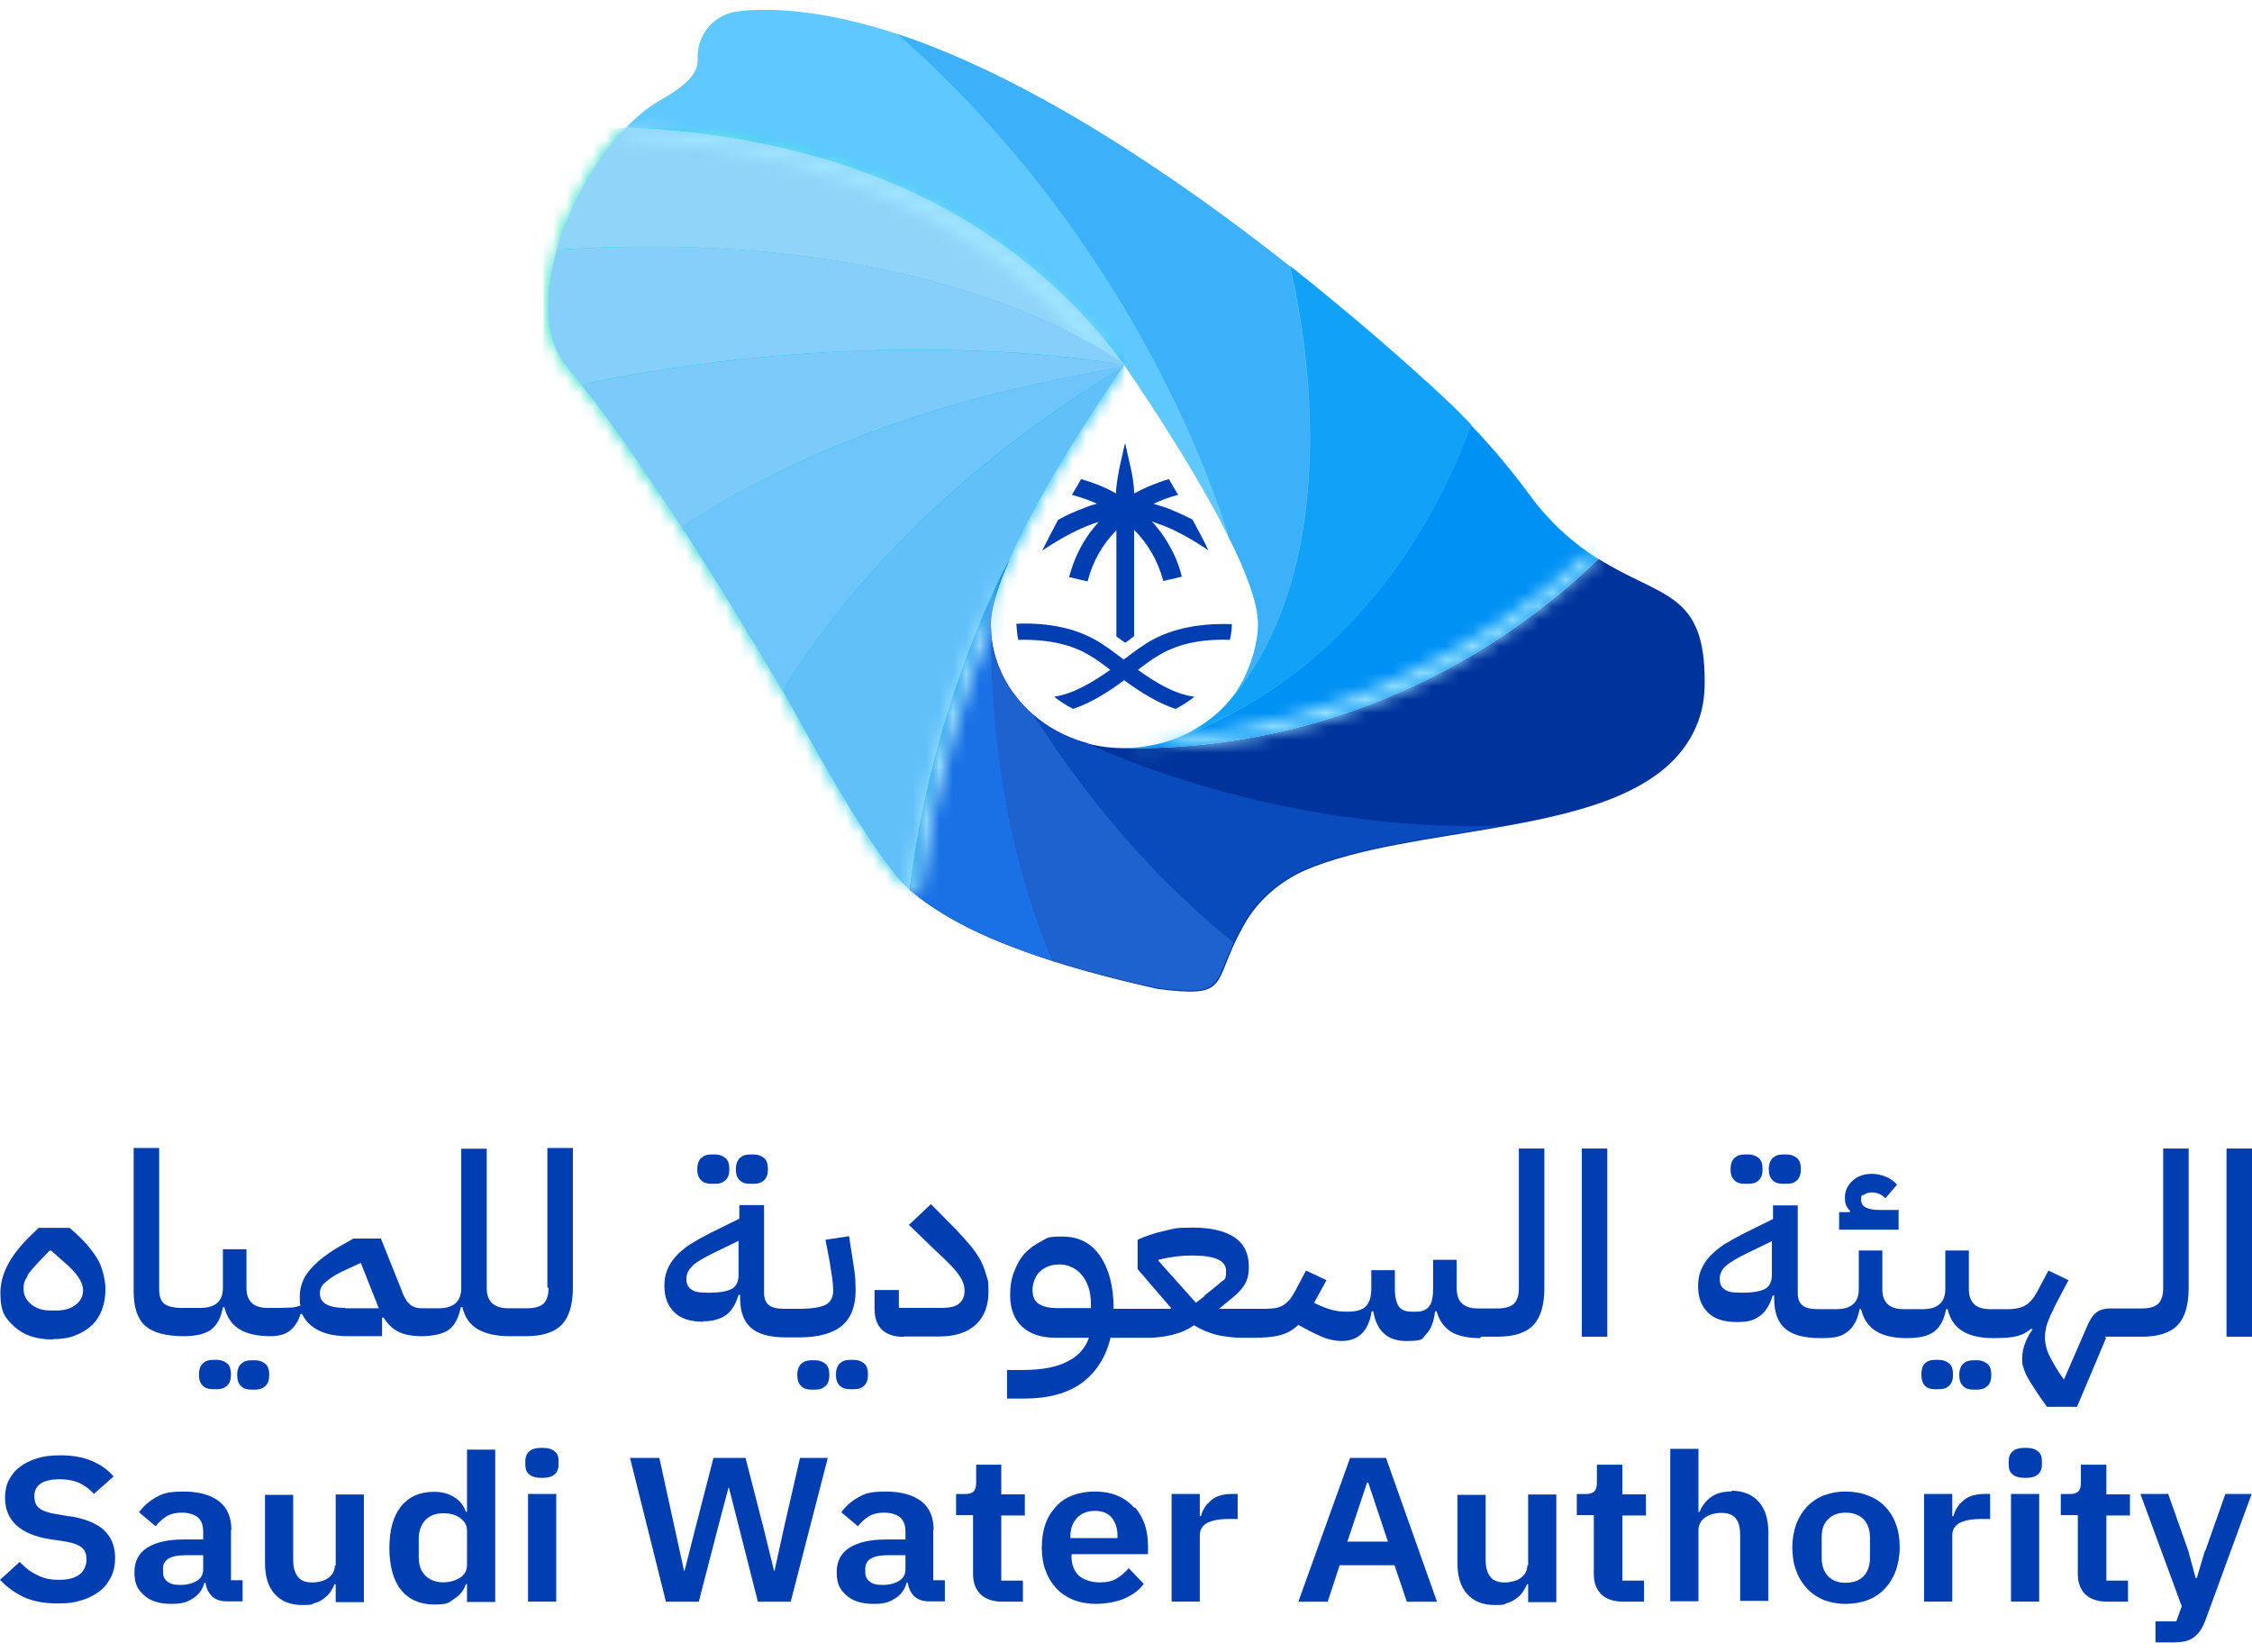 <svg width="169" height="124" viewBox="0 0 169 124" fill="none" xmlns="http://www.w3.org/2000/svg">
<path d="M119.956 41.945C110.969 50.616 98.504 56.334 84.387 56.147C83.343 56.147 82.358 56.012 81.43 55.744C79.952 55.314 78.618 54.59 77.517 53.623C75.749 52.066 74.56 49.918 74.386 47.529C74.386 47.314 74.357 47.073 74.357 46.858C74.357 45.65 74.908 43.905 75.778 41.999C75.227 42.912 69.98 52.898 68.269 66.777C69.226 67.61 70.444 68.442 72.038 69.301C73.835 70.267 76.125 71.207 79.053 72.147C81.256 72.844 83.836 73.542 86.88 74.214C91.895 74.858 91.141 74.026 92.649 70.777C92.852 70.348 93.084 69.891 93.373 69.381C93.866 68.496 94.533 67.69 95.316 66.992C96.098 66.294 96.997 65.73 97.954 65.301C102.012 63.583 107.549 62.965 112.796 62.026C119.434 60.844 125.55 59.18 127.435 54.16C127.782 53.22 127.927 52.254 127.927 51.261C127.985 44.361 124.652 44.898 120.014 41.972" fill="#00349C"/>
<path d="M81.4 55.715C79.921 55.285 78.588 54.56 77.486 53.594C78.791 55.366 83.458 63.392 92.589 70.721C92.792 70.292 93.024 69.835 93.314 69.325C93.807 68.439 94.474 67.634 95.256 66.936C96.039 66.238 96.938 65.674 97.894 65.245C101.952 63.527 107.489 62.909 112.736 61.969C95.836 62.506 82.501 56.225 81.4 55.688" fill="#094ABD"/>
<path d="M74.328 46.836C74.328 45.627 74.879 43.883 75.748 41.977C75.197 42.889 69.951 52.876 68.24 66.755C69.197 67.587 70.414 68.419 72.009 69.278C73.806 70.245 76.096 71.184 79.024 72.124C74.415 61.252 74.444 50.513 74.386 47.534C74.386 47.319 74.357 47.077 74.357 46.862" fill="#1971E5"/>
<path d="M92.589 70.729C83.487 63.4 78.791 55.373 77.486 53.602C75.718 52.045 74.529 49.897 74.356 47.508C74.413 50.488 74.385 61.226 78.994 72.098C81.197 72.796 83.777 73.494 86.82 74.138C91.835 74.783 91.082 73.951 92.589 70.702" fill="#1D62CE"/>
<path d="M119.782 41.838C118.158 40.791 116.448 39.369 114.825 37.194C113.462 35.342 111.984 33.57 110.39 31.905C109.752 31.234 109.085 30.563 108.389 29.919C105.491 27.208 101.461 23.691 96.794 19.986C88.156 13.167 77.314 5.865 67.371 2.563C64.704 1.678 62.095 1.087 59.602 0.845C58.153 0.711 56.761 0.684 55.428 0.845C53.515 1.06 52.268 2.671 52.355 4.443C52.384 5.194 51.949 5.839 51.196 6.429C50.703 6.832 50.094 7.208 49.398 7.61C48.587 8.094 47.775 8.765 46.992 9.57C61.486 10.214 75.198 15.02 84.358 27.395C84.358 27.395 89.141 34.241 92.127 40.147C93.46 42.778 94.417 45.248 94.417 46.832C94.417 48.416 93.692 50.805 92.446 52.362C92.301 52.523 92.185 52.684 92.04 52.845C91.054 53.919 89.808 54.778 88.416 55.342C88.156 55.449 87.895 55.529 87.634 55.61C86.619 55.932 85.518 56.12 84.358 56.12C98.504 56.308 110.94 50.59 119.927 41.919C119.869 41.892 119.811 41.838 119.753 41.812" fill="#5FC8FF"/>
<path d="M88.416 55.377C88.155 55.484 87.894 55.565 87.633 55.645C87.633 55.645 87.604 55.645 87.575 55.645C87.575 55.645 87.604 55.645 87.633 55.645C86.618 55.968 85.517 56.156 84.357 56.156C98.504 56.343 110.94 50.625 119.926 41.954C119.868 41.927 119.81 41.874 119.752 41.847C118.129 40.8 116.418 39.377 114.824 37.203C113.462 35.35 111.983 33.578 110.389 31.914C106.475 42.438 99.17 51.35 88.387 55.377" fill="#0091F5"/>
<path d="M92.445 52.363C92.3 52.525 92.184 52.686 92.04 52.847C91.054 53.92 89.808 54.779 88.416 55.343C99.2 51.343 106.505 42.404 110.418 31.88C109.78 31.209 109.114 30.538 108.418 29.894C105.519 27.182 101.49 23.666 96.823 19.961C99.606 32.471 98.678 44.927 92.474 52.337" fill="#11A2F7"/>
<path d="M92.125 40.146C93.459 42.777 94.415 45.247 94.415 46.831C94.415 48.415 93.691 50.804 92.444 52.361C98.647 44.978 99.575 32.495 96.792 19.985C88.154 13.166 77.312 5.864 67.369 2.562C85.313 18.348 91.4 37.65 92.154 40.119" fill="#3CB0F9"/>
<mask id="mask0_4907_118593" style="mask-type:luminance" maskUnits="userSpaceOnUse" x="41" y="9" width="44" height="58">
<path d="M41.803 18.755C40.818 22.164 40.818 25.52 42.586 27.587C42.934 27.99 43.282 28.419 43.629 28.849C44.412 29.815 45.224 30.889 46.035 32.017C47.717 34.325 49.427 36.902 51.137 39.506C52.239 41.198 53.34 42.943 54.384 44.634C55.92 47.13 57.399 49.574 58.703 51.775C59.718 53.466 65.313 64.177 68.24 66.728C69.98 52.822 75.227 42.862 75.748 41.949C78.502 35.721 84.358 27.372 84.358 27.372C75.198 15.023 61.486 10.191 46.992 9.547C44.731 11.882 42.76 15.319 41.774 18.728" fill="white"/>
</mask>
<g mask="url(#mask0_4907_118593)">
<path d="M84.358 9.594H40.789V66.748H84.358V9.594Z" fill="url(#paint0_linear_4907_118593)"/>
</g>
<path d="M84.389 27.391C81.345 29.511 68.126 36.974 58.705 51.793C59.72 53.484 65.314 64.196 68.242 66.746C69.981 52.84 75.228 42.88 75.75 41.968C78.504 35.74 84.36 27.391 84.36 27.391" fill="#62C0F9"/>
<path d="M84.359 27.388C83.982 27.093 70.561 16.838 41.775 18.744C42.761 15.361 44.732 11.898 46.993 9.562C61.487 10.207 75.199 15.012 84.359 27.361" fill="#90D4FA"/>
<mask id="mask1_4907_118593" style="mask-type:luminance" maskUnits="userSpaceOnUse" x="46" y="9" width="39" height="19">
<path d="M46.385 10.304C59.603 10.975 72.155 15.136 81.142 25.418C83.229 26.519 84.301 27.351 84.388 27.431C75.228 15.082 61.517 10.25 47.023 9.633C46.82 9.848 46.588 10.089 46.385 10.331" fill="white"/>
</mask>
<g mask="url(#mask1_4907_118593)">
<path d="M79.75 -1.841L40.084 11.828L50.981 38.98L90.647 25.311L79.75 -1.841Z" fill="url(#paint1_linear_4907_118593)"/>
</g>
<path d="M84.388 27.391C81.895 28.25 66.155 29.807 51.139 39.525C52.24 41.216 53.342 42.961 54.385 44.652C55.922 47.149 57.4 49.592 58.705 51.793C68.097 36.974 81.316 29.511 84.388 27.391Z" fill="#6EC5FA"/>
<path d="M43.629 28.878C44.412 29.844 45.223 30.918 46.035 32.045C47.716 34.354 49.427 36.931 51.137 39.535C66.124 29.79 81.893 28.26 84.386 27.401C84.386 27.401 66.906 24.018 43.629 28.851" fill="#7BCAFA"/>
<path d="M84.387 27.394C84.387 27.394 70.994 16.79 41.803 18.75C40.818 22.159 40.818 25.515 42.586 27.582C42.934 27.984 43.282 28.414 43.629 28.843C66.907 24.011 84.387 27.394 84.387 27.394Z" fill="#85CFFA"/>
<mask id="mask2_4907_118593" style="mask-type:luminance" maskUnits="userSpaceOnUse" x="68" y="41" width="8" height="27">
<path d="M68.24 66.755C68.472 66.943 68.704 67.158 68.994 67.346C70.096 58.648 72.559 51.507 74.357 47.158C74.357 47.05 74.357 46.943 74.357 46.836C74.357 45.627 74.907 43.909 75.777 41.977C75.226 42.889 69.98 52.849 68.269 66.755" fill="white"/>
</mask>
<g mask="url(#mask2_4907_118593)">
<path d="M70.664 38.583L55.264 58.812L73.216 70.547L88.616 50.317L70.664 38.583Z" fill="url(#paint2_linear_4907_118593)"/>
</g>
<mask id="mask3_4907_118593" style="mask-type:luminance" maskUnits="userSpaceOnUse" x="84" y="41" width="36" height="16">
<path d="M88.501 55.321C88.53 55.321 88.588 55.294 88.588 55.294C88.588 55.294 88.588 55.294 88.501 55.321ZM88.414 55.375C88.153 55.482 87.892 55.563 87.631 55.643C86.617 55.965 85.515 56.153 84.385 56.153C98.531 56.341 110.967 50.623 119.953 41.952C119.895 41.925 119.837 41.871 119.779 41.845C119.635 41.737 119.403 41.576 119.229 41.469C111.402 48.771 100.096 54.301 88.385 55.348" fill="white"/>
</mask>
<g mask="url(#mask3_4907_118593)">
<path d="M114.289 29.257L78.51 43.672L90.017 68.195L125.796 53.779L114.289 29.257Z" fill="url(#paint3_linear_4907_118593)"/>
</g>
<path d="M86.851 39.283C86.707 39.23 86.561 39.176 86.446 39.149C86.504 39.23 86.591 39.283 86.648 39.364C86.822 39.552 86.967 39.767 87.141 39.981C87.489 40.465 87.808 41.002 88.069 41.538C88.33 42.075 88.533 42.639 88.678 43.23V43.283L87.75 43.498L87.286 43.605V43.552C86.88 42.075 86.156 40.814 85.112 39.767V47.74C84.909 47.901 84.677 48.062 84.474 48.223H84.445H84.416C84.184 48.062 83.982 47.901 83.779 47.767V39.794C82.735 40.84 82.01 42.129 81.633 43.579V43.632L81.141 43.525L80.242 43.31V43.257C80.416 42.639 80.619 42.048 80.88 41.512C81.141 40.948 81.46 40.438 81.807 39.955C81.952 39.767 82.097 39.579 82.242 39.418C82.3 39.337 82.387 39.257 82.445 39.176C82.3 39.23 82.155 39.257 82.01 39.31C80.88 39.713 79.662 40.357 78.329 41.243L78.213 41.324C78.561 40.626 78.938 39.874 79.401 39.015C79.981 38.693 80.561 38.424 81.141 38.21C81.286 38.156 81.402 38.102 81.546 38.048C81.807 37.941 82.097 37.861 82.329 37.807C81.749 37.538 81.112 37.324 80.445 37.136C80.59 36.867 80.764 36.599 80.938 36.304C80.996 36.169 81.083 36.062 81.141 35.955C82.068 36.223 82.938 36.572 83.75 37.028C83.75 36.465 83.895 35.74 84.01 35.096L84.416 33.297H84.445L84.851 35.096C84.996 35.74 85.112 36.465 85.112 37.028C85.924 36.599 86.793 36.223 87.721 35.955C87.779 36.062 87.866 36.196 87.924 36.304C88.098 36.599 88.243 36.867 88.417 37.136C87.779 37.297 87.141 37.538 86.561 37.807C86.822 37.888 87.083 37.968 87.344 38.048C87.46 38.102 87.605 38.129 87.721 38.183C87.837 38.21 87.924 38.263 88.04 38.317C88.504 38.505 88.996 38.746 89.489 38.988C89.953 39.847 90.359 40.599 90.678 41.297L90.562 41.216C89.228 40.33 87.982 39.659 86.851 39.283Z" fill="#003EB1"/>
<path d="M92.445 46.811C92.445 47.214 92.387 47.643 92.3 48.019C90.039 47.938 88.213 48.368 86.792 49.281C86.705 49.334 86.618 49.388 86.531 49.442C86.242 49.63 85.923 49.871 85.604 50.113C85.546 50.167 85.459 50.22 85.401 50.274C86.705 51.214 88.155 52.099 89.633 52.287C89.198 52.636 88.706 52.959 88.213 53.2C86.821 52.744 85.517 51.885 84.357 51.053C83.198 51.912 81.893 52.744 80.531 53.2C80.038 52.959 79.545 52.636 79.11 52.287C80.56 52.073 82.009 51.187 83.314 50.274C83.256 50.22 83.169 50.167 83.111 50.113C82.792 49.871 82.473 49.63 82.183 49.442C82.096 49.388 82.009 49.334 81.922 49.281C80.502 48.368 78.676 47.965 76.415 48.019C76.328 47.616 76.299 47.214 76.269 46.811C78.85 46.703 80.995 47.214 82.647 48.287C82.85 48.422 83.053 48.556 83.285 48.717C83.575 48.932 83.865 49.147 84.183 49.388C84.241 49.442 84.299 49.469 84.328 49.495C84.386 49.442 84.415 49.415 84.473 49.388C84.792 49.147 85.082 48.932 85.343 48.744C85.575 48.583 85.778 48.449 85.981 48.314C87.662 47.24 89.807 46.757 92.387 46.838" fill="#003EB1"/>
<path d="M3.972 100.497C4.609 100.497 5.16 100.417 5.624 100.229C6.117 100.041 6.523 99.799 6.871 99.477C7.218 99.155 7.479 98.752 7.653 98.296C7.827 97.84 7.914 97.303 7.914 96.739C7.914 96.175 7.74 95.316 7.421 94.672C7.073 94.028 6.523 93.33 5.74 92.605L5.218 92.148H2.899L2.319 92.712C0.783 94.189 0.029 95.612 0.029 97.034C0.029 98.457 0.377 98.913 1.073 99.558C1.769 100.202 2.725 100.524 3.972 100.524M2.029 95.746C2.232 95.45 2.551 95.075 2.986 94.618L3.711 93.867H3.856L4.696 94.618C5.276 95.101 5.653 95.504 5.885 95.853C6.117 96.202 6.233 96.524 6.233 96.82C6.233 97.276 6.059 97.625 5.682 97.92C5.305 98.216 4.812 98.35 4.204 98.35H3.798C3.189 98.35 2.696 98.189 2.319 97.867C1.943 97.544 1.769 97.168 1.769 96.712C1.769 96.256 1.885 96.041 2.087 95.746" fill="#003EB1"/>
<path d="M16.29 104.256C16.609 104.256 16.841 104.175 17.044 103.988C17.247 103.8 17.334 103.531 17.334 103.155C17.334 102.78 17.247 102.484 17.044 102.323C16.841 102.162 16.609 102.055 16.29 102.055H15.971C15.652 102.055 15.421 102.135 15.218 102.323C15.044 102.484 14.928 102.78 14.928 103.155C14.928 103.531 15.015 103.8 15.218 103.988C15.392 104.175 15.652 104.256 15.971 104.256H16.29Z" fill="#003EB1"/>
<path d="M20.205 103.187C20.205 102.811 20.118 102.515 19.915 102.354C19.712 102.193 19.48 102.086 19.161 102.086H18.842C18.523 102.086 18.292 102.166 18.089 102.354C17.915 102.515 17.799 102.811 17.799 103.187C17.799 103.562 17.886 103.831 18.089 104.019C18.263 104.207 18.523 104.287 18.842 104.287H19.161C19.48 104.287 19.712 104.207 19.915 104.019C20.118 103.831 20.205 103.562 20.205 103.187Z" fill="#003EB1"/>
<path d="M41.165 96.653C41.165 97.163 41.049 97.566 40.817 97.807C40.585 98.049 40.15 98.183 39.57 98.183H38.15C37.077 98.183 36.526 97.673 36.526 96.68V86.21H34.613V96.68C34.613 97.673 34.033 98.183 32.932 98.183H31.802C31.57 98.183 31.367 98.183 31.222 98.129C31.048 98.076 30.903 98.022 30.787 97.915C30.671 97.807 30.526 97.673 30.439 97.485C30.323 97.297 30.207 97.055 30.12 96.787L28.584 92.948H26.526L25.395 93.592C24.438 94.156 23.714 94.747 23.221 95.337C22.728 95.928 22.496 96.599 22.496 97.297C22.496 97.995 22.496 97.754 22.554 97.968C22.351 98.049 22.148 98.103 21.887 98.129C21.627 98.129 21.308 98.156 20.873 98.156H20.09C19.018 98.156 18.496 97.646 18.496 96.653V93.754H16.727V96.653C16.727 97.646 16.177 98.156 15.017 98.156H13.655C13.046 98.156 12.611 98.049 12.35 97.861C12.089 97.673 11.944 97.297 11.944 96.76V86.156H10.031V96.921C10.031 98.129 10.321 98.988 10.901 99.499C11.481 100.009 12.437 100.277 13.771 100.277H13.8C14.698 100.277 15.394 100.116 15.829 99.794C16.264 99.472 16.583 98.908 16.727 98.103H16.843C17.017 98.854 17.394 99.391 17.945 99.74C18.496 100.089 19.279 100.277 20.293 100.277C20.902 100.277 21.395 100.143 21.742 99.874C22.09 99.606 22.38 99.176 22.554 98.613H22.67C22.931 99.15 23.337 99.552 23.917 99.847C24.496 100.143 25.25 100.277 26.149 100.277H28.671V98.881H28.787C29.105 99.391 29.482 99.74 29.917 99.955C30.352 100.17 30.932 100.277 31.686 100.277C32.439 100.277 33.251 100.116 33.686 99.794C34.12 99.472 34.41 98.908 34.584 98.103H34.7C34.874 98.854 35.251 99.391 35.831 99.74C36.411 100.089 37.222 100.277 38.237 100.277H39.454C40.73 100.277 41.629 99.982 42.179 99.391C42.73 98.8 42.991 97.861 42.991 96.626V86.156H41.078V96.626L41.165 96.653ZM25.917 98.156C25.308 98.156 24.844 98.076 24.496 97.888C24.177 97.727 24.004 97.431 24.004 97.055C24.004 96.68 24.177 96.411 24.525 96.143C24.873 95.847 25.308 95.579 25.859 95.337L27.076 94.774L28.149 97.485C28.207 97.619 28.265 97.727 28.294 97.861C28.323 97.968 28.381 98.076 28.439 98.183H25.888L25.917 98.156Z" fill="#003EB1"/>
<path d="M52.758 99.162C53.454 99.162 54.034 99.001 54.468 98.706C54.903 98.384 55.222 97.874 55.425 97.176H55.541V97.417C55.541 98.411 55.802 99.162 56.353 99.645C56.904 100.129 57.773 100.37 59.02 100.37H59.947C61.397 100.37 62.469 100.075 63.165 99.511C63.861 98.921 64.209 98.035 64.209 96.854C64.209 95.672 64.122 95.458 63.977 94.438L63.716 92.773L61.947 93.041L62.266 94.706C62.353 95.243 62.411 95.699 62.469 96.021C62.498 96.344 62.527 96.639 62.527 96.854C62.527 97.364 62.324 97.74 61.947 97.927C61.571 98.115 60.904 98.223 59.976 98.223H58.875C58.353 98.223 57.947 98.142 57.715 97.954C57.483 97.793 57.338 97.471 57.338 97.015V90.438H55.483V91.458L53.309 92.531C52.729 92.827 52.207 93.122 51.773 93.391C51.338 93.686 50.99 93.981 50.7 94.303C50.41 94.625 50.207 94.974 50.062 95.323C49.917 95.699 49.859 96.075 49.859 96.505C49.859 97.364 50.12 98.008 50.613 98.491C51.106 98.974 51.831 99.189 52.787 99.189M52.005 94.948C52.323 94.679 52.874 94.357 53.599 94.008L55.425 93.122V95.699C55.425 96.182 55.251 96.531 54.932 96.719C54.584 96.907 54.034 97.015 53.193 97.015C52.352 97.015 52.12 96.934 51.889 96.773C51.628 96.612 51.512 96.344 51.512 95.968C51.512 95.592 51.686 95.243 52.005 94.974" fill="#003EB1"/>
<path d="M56.266 88.842H56.585C56.904 88.842 57.136 88.761 57.339 88.573C57.542 88.386 57.629 88.117 57.629 87.741C57.629 87.365 57.542 87.07 57.339 86.909C57.136 86.748 56.904 86.641 56.585 86.641H56.266C55.947 86.641 55.715 86.721 55.513 86.909C55.339 87.07 55.223 87.365 55.223 87.741C55.223 88.117 55.31 88.386 55.513 88.573C55.687 88.761 55.947 88.842 56.266 88.842Z" fill="#003EB1"/>
<path d="M53.37 88.842H53.689C54.008 88.842 54.239 88.761 54.442 88.573C54.645 88.386 54.732 88.117 54.732 87.741C54.732 87.365 54.645 87.07 54.442 86.909C54.239 86.748 54.008 86.641 53.689 86.641H53.37C53.051 86.641 52.819 86.721 52.616 86.909C52.442 87.07 52.326 87.365 52.326 87.741C52.326 88.117 52.413 88.386 52.616 88.573C52.79 88.761 53.051 88.842 53.37 88.842Z" fill="#003EB1"/>
<path d="M61.194 102.086H60.876C60.557 102.086 60.325 102.166 60.122 102.354C59.948 102.515 59.832 102.811 59.832 103.187C59.832 103.562 59.919 103.831 60.122 104.019C60.296 104.207 60.557 104.287 60.876 104.287H61.194C61.513 104.287 61.745 104.207 61.948 104.019C62.151 103.831 62.238 103.562 62.238 103.187C62.238 102.811 62.151 102.515 61.948 102.354C61.745 102.193 61.513 102.086 61.194 102.086Z" fill="#003EB1"/>
<path d="M63.776 104.256H64.095C64.414 104.256 64.675 104.175 64.849 103.988C65.052 103.8 65.138 103.531 65.138 103.155C65.138 102.78 65.052 102.484 64.849 102.323C64.646 102.162 64.414 102.055 64.095 102.055H63.776C63.457 102.055 63.225 102.135 63.022 102.323C62.848 102.484 62.732 102.78 62.732 103.155C62.732 103.531 62.819 103.8 63.022 103.988C63.196 104.175 63.457 104.256 63.776 104.256Z" fill="#003EB1"/>
<path d="M67.832 100.3H70.499C71.659 100.3 72.586 100.005 73.224 99.414C73.862 98.823 74.18 97.991 74.18 96.944C74.18 95.897 74.123 96.139 74.035 95.763C73.948 95.414 73.804 95.038 73.63 94.662C73.427 94.287 73.195 93.938 72.876 93.535C72.557 93.159 72.18 92.73 71.745 92.273L69.861 90.367L68.209 91.924L70.296 93.938C71.05 94.636 71.6 95.172 71.919 95.629C72.238 96.058 72.383 96.461 72.383 96.864C72.383 97.266 72.267 97.535 72.035 97.776C71.803 98.018 71.369 98.152 70.731 98.152H67.455V96.81H65.629V98.206C65.629 98.931 65.832 99.468 66.209 99.817C66.615 100.166 67.136 100.327 67.832 100.327" fill="#003EB1"/>
<path d="M111.141 100.316H112.358C113.634 100.316 114.533 100.021 115.083 99.43C115.634 98.84 115.895 97.9 115.895 96.665V86.195H113.982V96.665C113.982 97.175 113.866 97.578 113.634 97.819C113.402 98.061 112.967 98.195 112.387 98.195H110.909C109.836 98.195 109.315 97.685 109.315 96.692V94.544H107.546V96.692C107.546 97.309 107.459 97.766 107.256 98.034C107.054 98.303 106.735 98.437 106.3 98.437H105.923C105.459 98.437 105.14 98.303 104.966 98.034C104.792 97.766 104.677 97.336 104.677 96.692V95.323H102.908V96.692C102.908 97.336 102.763 97.793 102.473 98.061C102.184 98.329 101.749 98.437 101.111 98.437C100.473 98.437 100.328 98.383 99.951 98.303C99.575 98.195 99.198 98.061 98.763 97.846L98.618 97.766L99.546 96.075L98.009 95.35L97.168 96.933C97.024 97.175 96.908 97.39 96.763 97.551C96.618 97.712 96.473 97.846 96.299 97.954C96.125 98.061 95.951 98.115 95.719 98.168C95.487 98.195 95.255 98.222 94.965 98.222H94.56H91.487C91.893 97.873 92.24 97.605 92.53 97.363C92.82 97.121 93.023 96.907 93.226 96.665C93.4 96.423 93.545 96.182 93.603 95.94C93.69 95.699 93.719 95.376 93.719 95.054C93.719 94.088 93.371 93.363 92.675 92.88C91.98 92.397 90.907 92.128 89.516 92.128C88.124 92.128 88.124 92.209 87.4 92.37C86.675 92.531 86.008 92.746 85.37 93.041V95.242L87.863 98.141V98.222H83.573C83.573 96.504 83.196 95.162 82.529 94.222C81.863 93.256 80.906 92.799 79.718 92.799C78.529 92.799 78.616 92.907 78.152 93.148C77.688 93.39 77.254 93.685 76.906 94.061C76.558 94.437 76.297 94.92 76.094 95.457C75.891 95.994 75.804 96.558 75.804 97.175C75.804 98.195 76.094 99.001 76.703 99.564C77.312 100.128 78.152 100.397 79.254 100.397H81.718C81.457 101.148 80.935 101.766 80.123 102.168C79.312 102.598 78.21 102.813 76.761 102.813H75.572V104.96H76.848C78.674 104.96 80.123 104.558 81.196 103.779C82.269 102.974 82.993 101.846 83.341 100.397H86.153C86.762 100.397 87.371 100.316 87.95 100.182C88.53 100.048 89.11 99.806 89.603 99.457C90.124 99.779 90.704 100.021 91.313 100.182C91.951 100.316 92.559 100.397 93.197 100.397H94.067C94.879 100.397 95.516 100.343 96.038 100.209C96.56 100.074 97.024 99.833 97.429 99.43L97.98 99.725C98.56 100.048 99.053 100.262 99.459 100.423C99.865 100.558 100.27 100.638 100.676 100.638C101.952 100.638 102.705 99.886 102.937 98.41H103.053C103.314 99.886 104.126 100.638 105.517 100.638C106.909 100.638 106.677 100.477 107.025 100.128C107.372 99.779 107.604 99.215 107.691 98.41H107.807C108.01 99.108 108.358 99.591 108.88 99.94C109.402 100.262 110.155 100.423 111.083 100.423L111.141 100.316ZM81.863 98.168H79.341C78.732 98.168 78.268 98.061 77.949 97.846C77.63 97.632 77.486 97.282 77.486 96.826C77.486 96.37 77.659 95.779 78.036 95.43C78.413 95.081 78.906 94.893 79.515 94.893C80.123 94.893 80.761 95.162 81.196 95.699C81.631 96.236 81.863 96.933 81.863 97.819V98.195V98.168ZM90.414 97.256L89.748 97.766L86.936 94.625V94.544C87.776 94.329 88.617 94.222 89.458 94.222C91.168 94.222 92.009 94.598 92.009 95.376C92.009 96.155 91.864 95.994 91.603 96.236C91.342 96.477 90.936 96.799 90.385 97.229" fill="#003EB1"/>
<path d="M120.618 86.195H118.705V100.316H120.618V86.195Z" fill="#003EB1"/>
<path d="M133.782 88.842H134.101C134.42 88.842 134.68 88.761 134.854 88.573C135.057 88.386 135.144 88.117 135.144 87.741C135.144 87.365 135.057 87.07 134.854 86.909C134.652 86.748 134.42 86.641 134.101 86.641H133.782C133.463 86.641 133.231 86.721 133.028 86.909C132.854 87.07 132.738 87.365 132.738 87.741C132.738 88.117 132.825 88.386 133.028 88.573C133.202 88.761 133.463 88.842 133.782 88.842Z" fill="#003EB1"/>
<path d="M130.911 88.842H131.23C131.549 88.842 131.809 88.761 131.983 88.573C132.186 88.386 132.273 88.117 132.273 87.741C132.273 87.365 132.186 87.07 131.983 86.909C131.78 86.748 131.549 86.641 131.23 86.641H130.911C130.592 86.641 130.36 86.721 130.157 86.909C129.983 87.07 129.867 87.365 129.867 87.741C129.867 88.117 129.954 88.386 130.157 88.573C130.331 88.761 130.592 88.842 130.911 88.842Z" fill="#003EB1"/>
<path d="M142.509 90.805H141.088C140.132 90.805 139.668 90.564 139.668 90.053C139.668 89.543 139.755 89.758 139.9 89.651C140.045 89.543 140.248 89.49 140.48 89.49C140.856 89.49 141.175 89.624 141.494 89.919L142.364 88.899C142.132 88.657 141.871 88.443 141.523 88.308C141.175 88.174 140.827 88.094 140.48 88.094C139.9 88.094 139.407 88.255 139.03 88.604C138.653 88.953 138.45 89.356 138.45 89.866C138.45 90.376 138.566 90.59 138.827 90.859V90.966H138.016V92.282H142.48V90.859L142.509 90.805Z" fill="#003EB1"/>
<path d="M145.202 104.256H145.521C145.84 104.256 146.101 104.175 146.275 103.988C146.478 103.8 146.565 103.531 146.565 103.155C146.565 102.78 146.478 102.484 146.275 102.323C146.072 102.162 145.84 102.055 145.521 102.055H145.202C144.883 102.055 144.651 102.135 144.448 102.323C144.274 102.484 144.188 102.78 144.188 103.155C144.188 103.531 144.274 103.8 144.448 103.988C144.622 104.175 144.883 104.256 145.202 104.256Z" fill="#003EB1"/>
<path d="M148.394 102.086H148.075C147.756 102.086 147.524 102.166 147.321 102.354C147.147 102.515 147.031 102.811 147.031 103.187C147.031 103.562 147.118 103.831 147.321 104.019C147.495 104.207 147.756 104.287 148.075 104.287H148.394C148.713 104.287 148.944 104.207 149.147 104.019C149.35 103.831 149.437 103.562 149.437 103.187C149.437 102.811 149.35 102.515 149.147 102.354C148.944 102.193 148.713 102.086 148.394 102.086Z" fill="#003EB1"/>
<path d="M157.956 100.316H160.71C161.986 100.316 162.884 100.021 163.435 99.43C163.986 98.84 164.247 97.9 164.247 96.665V86.195H162.334V96.665C162.334 97.175 162.218 97.578 161.986 97.819C161.754 98.061 161.319 98.195 160.739 98.195H158.391C157.927 98.195 157.55 98.303 157.29 98.517C157.029 98.732 156.797 99.108 156.565 99.672L154.884 103.537C154.623 103.162 154.391 102.813 154.217 102.517C154.043 102.222 153.898 101.954 153.782 101.712C153.666 101.47 153.579 101.229 153.55 101.041C153.492 100.826 153.463 100.638 153.463 100.423C153.463 100.209 153.463 100.021 153.521 99.806C153.55 99.591 153.608 99.376 153.695 99.162C153.782 98.947 153.869 98.705 154.014 98.437C154.13 98.168 154.275 97.873 154.449 97.551L155.231 96.074L153.724 95.35L152.883 96.933C152.622 97.417 152.333 97.766 152.014 97.954C151.695 98.141 151.26 98.249 150.709 98.249H149.347C148.274 98.249 147.752 97.739 147.752 96.746V93.846H145.984V96.746C145.984 97.739 145.404 98.249 144.303 98.249H142.853C141.781 98.249 141.259 97.739 141.259 96.746V93.846H139.491V96.746C139.491 97.739 138.94 98.249 137.809 98.249H136.447C135.925 98.249 135.519 98.168 135.287 97.981C135.056 97.819 134.911 97.497 134.911 97.041V90.464H133.055V91.484L130.881 92.558C130.301 92.853 129.78 93.148 129.345 93.417C128.91 93.712 128.562 94.007 128.272 94.329C127.982 94.652 127.779 95.001 127.635 95.35C127.49 95.725 127.432 96.101 127.432 96.531C127.432 97.39 127.693 98.034 128.185 98.517C128.678 99.001 129.403 99.215 130.359 99.215C131.316 99.215 131.635 99.054 132.07 98.759C132.505 98.437 132.823 97.927 133.026 97.229H133.142V97.47C133.142 98.464 133.403 99.215 133.954 99.699C134.505 100.182 135.374 100.423 136.621 100.423C137.867 100.423 138.215 100.262 138.65 99.94C139.085 99.618 139.404 99.054 139.549 98.249H139.665C139.839 99.001 140.215 99.537 140.766 99.886C141.317 100.235 142.1 100.423 143.114 100.423C144.013 100.423 144.709 100.262 145.143 99.94C145.578 99.618 145.897 99.054 146.042 98.249H146.158C146.332 99.001 146.709 99.537 147.26 99.886C147.81 100.235 148.593 100.423 149.608 100.423C150.419 100.423 151.028 100.37 151.405 100.262C151.811 100.155 152.13 99.967 152.42 99.725L152.535 99.779C152.304 100.074 152.13 100.397 151.985 100.772C151.84 101.148 151.753 101.524 151.753 101.927C151.753 102.329 151.753 102.383 151.84 102.598C151.898 102.813 151.985 103.054 152.13 103.323C152.275 103.591 152.478 103.913 152.709 104.262C152.941 104.638 153.26 105.068 153.608 105.578H155.869L158.043 100.423L157.956 100.316ZM132.968 95.699C132.968 96.182 132.794 96.531 132.476 96.719C132.128 96.907 131.577 97.014 130.736 97.014C129.896 97.014 129.664 96.933 129.432 96.772C129.171 96.611 129.055 96.343 129.055 95.967C129.055 95.591 129.229 95.242 129.548 94.974C129.867 94.705 130.417 94.383 131.142 94.034L132.968 93.148V95.725V95.699Z" fill="#003EB1"/>
<path d="M169.001 86.195H167.088V100.316H169.001V86.195Z" fill="#003EB1"/>
<path d="M5.247 113.809L4.174 113.621C3.624 113.541 3.189 113.38 2.957 113.192C2.696 113.004 2.58 112.709 2.58 112.279C2.58 111.85 2.725 111.581 3.044 111.34C3.363 111.125 3.826 111.017 4.464 111.017C5.102 111.017 5.595 111.125 6.001 111.313C6.406 111.527 6.754 111.769 7.044 112.118L8.523 110.803C8.059 110.266 7.508 109.89 6.841 109.621C6.203 109.353 5.421 109.219 4.551 109.219C3.682 109.219 3.305 109.299 2.812 109.434C2.29 109.595 1.855 109.809 1.507 110.078C1.131 110.346 0.87 110.695 0.667 111.071C0.464 111.474 0.377 111.903 0.377 112.387C0.377 114.131 1.536 115.178 3.826 115.527L4.928 115.689C5.537 115.796 5.943 115.957 6.175 116.172C6.406 116.386 6.493 116.682 6.493 117.058C6.493 117.433 6.319 117.89 5.972 118.158C5.624 118.427 5.131 118.561 4.435 118.561C3.739 118.561 3.305 118.454 2.812 118.212C2.319 117.997 1.884 117.648 1.478 117.219L0 118.561C0.493 119.098 1.102 119.527 1.768 119.85C2.464 120.172 3.305 120.333 4.29 120.333C5.276 120.333 5.595 120.252 6.146 120.091C6.667 119.93 7.131 119.688 7.508 119.393C7.885 119.098 8.146 118.722 8.349 118.319C8.552 117.89 8.639 117.433 8.639 116.923C8.639 116.038 8.349 115.34 7.798 114.829C7.247 114.319 6.377 113.97 5.218 113.782" fill="#003EB1"/>
<path d="M17.364 114.81C17.364 113.897 17.074 113.172 16.465 112.689C15.857 112.206 14.958 111.938 13.798 111.938C12.639 111.938 12.233 112.072 11.711 112.367C11.189 112.662 10.755 113.038 10.436 113.495L11.682 114.542C11.885 114.273 12.146 114.031 12.465 113.817C12.755 113.629 13.161 113.521 13.653 113.521C14.146 113.521 14.61 113.656 14.871 113.897C15.132 114.139 15.248 114.488 15.248 114.944V115.535H13.769C12.581 115.535 11.682 115.75 11.044 116.152C10.407 116.555 10.088 117.172 10.088 118.005C10.088 118.837 10.32 119.293 10.813 119.723C11.276 120.152 11.972 120.367 12.842 120.367C13.711 120.367 14.03 120.233 14.465 119.964C14.9 119.696 15.19 119.32 15.335 118.783H15.422C15.48 119.213 15.654 119.535 15.915 119.803C16.175 120.045 16.552 120.179 17.016 120.179H18.205V118.595H17.335V114.81H17.364ZM15.248 117.79C15.248 118.166 15.074 118.461 14.755 118.649C14.436 118.837 14.03 118.944 13.537 118.944C13.045 118.944 12.784 118.864 12.581 118.703C12.349 118.541 12.233 118.3 12.233 117.978V117.709C12.233 117.065 12.784 116.716 13.885 116.716H15.248V117.763V117.79Z" fill="#003EB1"/>
<path d="M25.134 117.472C25.134 117.686 25.076 117.874 24.989 118.035C24.902 118.196 24.757 118.331 24.612 118.438C24.467 118.545 24.264 118.626 24.061 118.68C23.858 118.733 23.655 118.76 23.452 118.76C22.93 118.76 22.583 118.626 22.351 118.331C22.119 118.035 22.003 117.606 22.003 117.069V112.183H19.887V117.284C19.887 118.304 20.119 119.082 20.611 119.619C21.075 120.156 21.771 120.452 22.67 120.452C23.568 120.452 23.336 120.398 23.597 120.317C23.858 120.237 24.09 120.129 24.293 119.968C24.496 119.834 24.641 119.673 24.786 119.485C24.902 119.297 25.018 119.109 25.105 118.894H25.192V120.237H27.308V112.156H25.192V117.499L25.134 117.472Z" fill="#003EB1"/>
<path d="M35.047 113.46H34.96C34.815 113.004 34.526 112.628 34.091 112.36C33.656 112.091 33.163 111.957 32.583 111.957C31.482 111.957 30.67 112.333 30.09 113.057C29.511 113.782 29.221 114.829 29.221 116.172C29.221 117.514 29.511 118.588 30.09 119.312C30.67 120.037 31.511 120.413 32.583 120.413C33.656 120.413 33.656 120.279 34.091 119.984C34.526 119.715 34.815 119.339 34.96 118.883H35.047V120.225H37.163V108.789H35.047V113.487V113.46ZM35.047 117.433C35.047 117.863 34.873 118.185 34.526 118.4C34.178 118.615 33.772 118.749 33.25 118.749C32.728 118.749 32.264 118.588 31.917 118.239C31.569 117.89 31.424 117.433 31.424 116.87V115.474C31.424 114.91 31.598 114.427 31.917 114.078C32.264 113.729 32.699 113.568 33.25 113.568C33.801 113.568 34.178 113.675 34.526 113.917C34.873 114.158 35.047 114.48 35.047 114.856V117.433Z" fill="#003EB1"/>
<path d="M41.743 112.117H39.627V120.198H41.743V112.117Z" fill="#003EB1"/>
<path d="M40.67 108.656C40.236 108.656 39.917 108.737 39.714 108.925C39.511 109.113 39.424 109.354 39.424 109.623V109.945C39.424 110.24 39.511 110.482 39.714 110.643C39.917 110.831 40.236 110.911 40.67 110.911C41.105 110.911 41.424 110.831 41.627 110.643C41.83 110.455 41.917 110.213 41.917 109.945V109.623C41.917 109.327 41.83 109.086 41.627 108.925C41.424 108.737 41.105 108.656 40.67 108.656Z" fill="#003EB1"/>
<path d="M58.846 114.595L58.121 117.897H58.092L57.28 114.595L55.947 109.414H53.541L52.207 114.595L51.367 117.897H51.338L50.613 114.595L49.482 109.414H47.279L49.975 120.206H52.439L53.918 114.488L54.671 111.642H54.7L55.425 114.488L56.874 120.206H59.338L62.121 109.414H60.034L58.846 114.595Z" fill="#003EB1"/>
<path d="M70.065 114.81C70.065 113.897 69.775 113.172 69.166 112.689C68.558 112.206 67.659 111.938 66.5 111.938C65.34 111.938 64.934 112.072 64.412 112.367C63.891 112.662 63.456 113.038 63.137 113.495L64.383 114.542C64.586 114.273 64.847 114.031 65.166 113.817C65.456 113.629 65.862 113.521 66.355 113.521C66.847 113.521 67.311 113.656 67.572 113.897C67.833 114.139 67.949 114.488 67.949 114.944V115.535H66.471C65.282 115.535 64.383 115.75 63.746 116.152C63.108 116.555 62.789 117.172 62.789 118.005C62.789 118.837 63.021 119.293 63.514 119.723C63.978 120.152 64.673 120.367 65.543 120.367C66.413 120.367 66.731 120.233 67.166 119.964C67.601 119.696 67.891 119.32 68.036 118.783H68.123C68.181 119.213 68.355 119.535 68.616 119.803C68.877 120.045 69.253 120.179 69.717 120.179H70.906V118.595H70.036V114.81H70.065ZM67.949 117.79C67.949 118.166 67.775 118.461 67.456 118.649C67.137 118.837 66.731 118.944 66.239 118.944C65.746 118.944 65.485 118.864 65.282 118.703C65.05 118.541 64.934 118.3 64.934 117.978V117.709C64.934 117.065 65.485 116.716 66.587 116.716H67.949V117.763V117.79Z" fill="#003EB1"/>
<path d="M75.169 109.922H73.255V111.291C73.255 111.559 73.198 111.774 73.082 111.908C72.966 112.043 72.734 112.123 72.415 112.123H71.748V113.707H73.023V118.137C73.023 118.808 73.227 119.291 73.603 119.667C73.98 120.016 74.531 120.204 75.256 120.204H76.763V118.62H75.14V113.734H76.908V112.15H75.14V109.949L75.169 109.922Z" fill="#003EB1"/>
<path d="M85.108 113.146C84.789 112.77 84.383 112.474 83.89 112.26C83.398 112.045 82.818 111.938 82.151 111.938C81.484 111.938 80.963 112.045 80.47 112.233C79.977 112.421 79.542 112.716 79.223 113.092C78.875 113.468 78.615 113.897 78.441 114.407C78.267 114.917 78.18 115.508 78.18 116.125C78.18 116.743 78.267 117.36 78.47 117.87C78.644 118.38 78.933 118.837 79.281 119.213C79.629 119.588 80.064 119.857 80.557 120.072C81.049 120.26 81.629 120.367 82.267 120.367C82.905 120.367 83.774 120.233 84.383 119.964C84.992 119.696 85.485 119.347 85.833 118.864L84.702 117.682C84.441 118.005 84.122 118.273 83.803 118.461C83.456 118.676 83.021 118.756 82.499 118.756C81.977 118.756 81.281 118.568 80.934 118.219C80.586 117.87 80.412 117.387 80.412 116.823V116.635H86.151V115.991C86.151 115.427 86.064 114.917 85.92 114.434C85.746 113.951 85.514 113.521 85.195 113.146M83.861 115.427H80.325V115.293C80.325 114.729 80.499 114.273 80.818 113.924C81.136 113.575 81.6 113.387 82.151 113.387C82.702 113.387 83.137 113.548 83.427 113.897C83.716 114.246 83.861 114.703 83.861 115.239V115.374V115.427Z" fill="#003EB1"/>
<path d="M91.516 112.251C91.255 112.332 91.024 112.466 90.85 112.627C90.676 112.788 90.502 112.949 90.386 113.164C90.27 113.352 90.183 113.567 90.125 113.782H90.038V112.117H87.922V120.198H90.038V115.258C90.038 114.802 90.212 114.506 90.589 114.292C90.966 114.104 91.487 113.996 92.212 113.996H92.879V112.117H92.415C92.067 112.117 91.777 112.171 91.516 112.251Z" fill="#003EB1"/>
<path d="M101.316 109.414L97.432 120.206H99.635L100.533 117.468H104.65L105.577 120.206H107.838L104.012 109.414H101.287H101.316ZM101.113 115.696L102.592 111.266H102.679L104.157 115.696H101.113Z" fill="#003EB1"/>
<path d="M114.62 117.472C114.62 117.686 114.562 117.874 114.475 118.035C114.388 118.196 114.243 118.331 114.098 118.438C113.953 118.545 113.75 118.626 113.547 118.68C113.344 118.733 113.142 118.76 112.939 118.76C112.417 118.76 112.069 118.626 111.837 118.331C111.605 118.035 111.489 117.606 111.489 117.069V112.183H109.373V117.284C109.373 118.304 109.605 119.082 110.098 119.619C110.562 120.156 111.257 120.452 112.156 120.452C113.055 120.452 112.823 120.398 113.084 120.317C113.344 120.237 113.576 120.129 113.779 119.968C113.982 119.834 114.127 119.673 114.272 119.485C114.388 119.297 114.504 119.109 114.591 118.894H114.678V120.237H116.794V112.156H114.678V117.499L114.62 117.472Z" fill="#003EB1"/>
<path d="M121.751 109.922H119.837V111.291C119.837 111.559 119.779 111.774 119.664 111.908C119.548 112.043 119.316 112.123 118.997 112.123H118.33V113.707H119.606V118.137C119.606 118.808 119.808 119.291 120.185 119.667C120.562 120.016 121.113 120.204 121.838 120.204H123.374V118.62H121.751V113.734H123.519V112.15H121.751V109.949V109.922Z" fill="#003EB1"/>
<path d="M129.982 111.929C129.315 111.929 128.793 112.063 128.388 112.359C128.011 112.654 127.721 113.003 127.547 113.459H127.46V108.734H125.344V120.171H127.46V114.828C127.46 114.614 127.518 114.426 127.605 114.265C127.692 114.103 127.837 113.969 127.982 113.862C128.156 113.754 128.33 113.674 128.532 113.62C128.735 113.567 128.938 113.54 129.17 113.54C129.692 113.54 130.04 113.674 130.272 113.969C130.504 114.265 130.591 114.694 130.591 115.258V120.144H132.707V115.043C132.707 114.023 132.475 113.244 131.982 112.708C131.518 112.171 130.823 111.875 129.924 111.875" fill="#003EB1"/>
<path d="M141.461 113.065C141.113 112.689 140.678 112.421 140.186 112.233C139.693 112.045 139.142 111.938 138.504 111.938C137.867 111.938 137.345 112.045 136.852 112.233C136.359 112.421 135.953 112.716 135.605 113.065C135.258 113.441 134.997 113.87 134.794 114.38C134.62 114.891 134.504 115.481 134.504 116.125C134.504 116.77 134.591 117.36 134.794 117.87C134.968 118.38 135.258 118.837 135.605 119.213C135.953 119.588 136.359 119.857 136.852 120.072C137.345 120.26 137.896 120.367 138.504 120.367C139.113 120.367 139.693 120.26 140.186 120.072C140.678 119.884 141.113 119.588 141.461 119.213C141.809 118.837 142.07 118.407 142.273 117.87C142.447 117.36 142.563 116.77 142.563 116.125C142.563 115.481 142.476 114.891 142.273 114.38C142.099 113.87 141.809 113.414 141.461 113.065ZM140.331 116.904C140.331 117.521 140.157 117.978 139.838 118.3C139.519 118.622 139.084 118.783 138.504 118.783C137.925 118.783 137.519 118.622 137.2 118.3C136.881 117.978 136.707 117.521 136.707 116.904V115.401C136.707 114.783 136.852 114.327 137.2 114.005C137.519 113.682 137.954 113.521 138.504 113.521C139.055 113.521 139.519 113.682 139.838 114.005C140.157 114.327 140.331 114.783 140.331 115.401V116.904Z" fill="#003EB1"/>
<path d="M147.985 112.251C147.724 112.332 147.492 112.466 147.318 112.627C147.145 112.788 146.971 112.949 146.855 113.164C146.739 113.352 146.652 113.567 146.594 113.782H146.507V112.117H144.391V120.198H146.507V115.258C146.507 114.802 146.681 114.506 147.058 114.292C147.434 114.104 147.956 113.996 148.681 113.996H149.348V112.117H148.884C148.536 112.117 148.246 112.171 147.985 112.251Z" fill="#003EB1"/>
<path d="M151.987 108.656C151.552 108.656 151.233 108.737 151.03 108.925C150.827 109.113 150.74 109.354 150.74 109.623V109.945C150.74 110.24 150.827 110.482 151.03 110.643C151.233 110.831 151.552 110.911 151.987 110.911C152.422 110.911 152.74 110.831 152.943 110.643C153.146 110.455 153.233 110.213 153.233 109.945V109.623C153.233 109.327 153.146 109.086 152.943 108.925C152.74 108.737 152.422 108.656 151.987 108.656Z" fill="#003EB1"/>
<path d="M153.03 112.117H150.914V120.198H153.03V112.117Z" fill="#003EB1"/>
<path d="M158.073 109.922H156.16V111.291C156.16 111.559 156.102 111.774 155.986 111.908C155.87 112.043 155.638 112.123 155.319 112.123H154.652V113.707H155.928V118.137C155.928 118.808 156.131 119.291 156.508 119.667C156.884 120.016 157.435 120.204 158.16 120.204H159.696V118.62H158.073V113.734H159.841V112.15H158.073V109.949V109.922Z" fill="#003EB1"/>
<path d="M165.466 116.386L164.857 118.426H164.77L164.22 116.386L162.712 112.117H160.625L163.727 120.547L163.321 121.674H161.756V123.258H163.031C163.379 123.258 163.698 123.231 163.959 123.178C164.22 123.124 164.451 123.016 164.625 122.882C164.799 122.748 164.973 122.587 165.118 122.372C165.263 122.157 165.379 121.916 165.495 121.62L168.974 112.117H167.002L165.495 116.386H165.466Z" fill="#003EB1"/>
<defs>
<linearGradient id="paint0_linear_4907_118593" x1="41.137" y1="33.363" x2="84.387" y2="33.363" gradientUnits="userSpaceOnUse">
<stop stop-color="#07DDB9"/>
<stop offset="0.8" stop-color="#04B7EF"/>
<stop offset="1" stop-color="#04B7EF"/>
</linearGradient>
<linearGradient id="paint1_linear_4907_118593" x1="53.104" y1="9.347" x2="60.815" y2="31.724" gradientUnits="userSpaceOnUse">
<stop stop-color="#A1E7FF"/>
<stop offset="0.2" stop-color="#A1E7FF"/>
<stop offset="1" stop-color="#A1E7FF"/>
</linearGradient>
<linearGradient id="paint2_linear_4907_118593" x1="63.166" y1="61.579" x2="77.478" y2="39.685" gradientUnits="userSpaceOnUse">
<stop stop-color="#A1E7FF"/>
<stop offset="0.3" stop-color="#A1E7FF"/>
<stop offset="1" stop-color="#A1E7FF"/>
</linearGradient>
<linearGradient id="paint3_linear_4907_118593" x1="121.206" y1="48.983" x2="89.086" y2="64.055" gradientUnits="userSpaceOnUse">
<stop stop-color="#A1E7FF"/>
<stop offset="0.3" stop-color="#A1E7FF"/>
<stop offset="1" stop-color="#A1E7FF"/>
</linearGradient>
</defs>
</svg>
